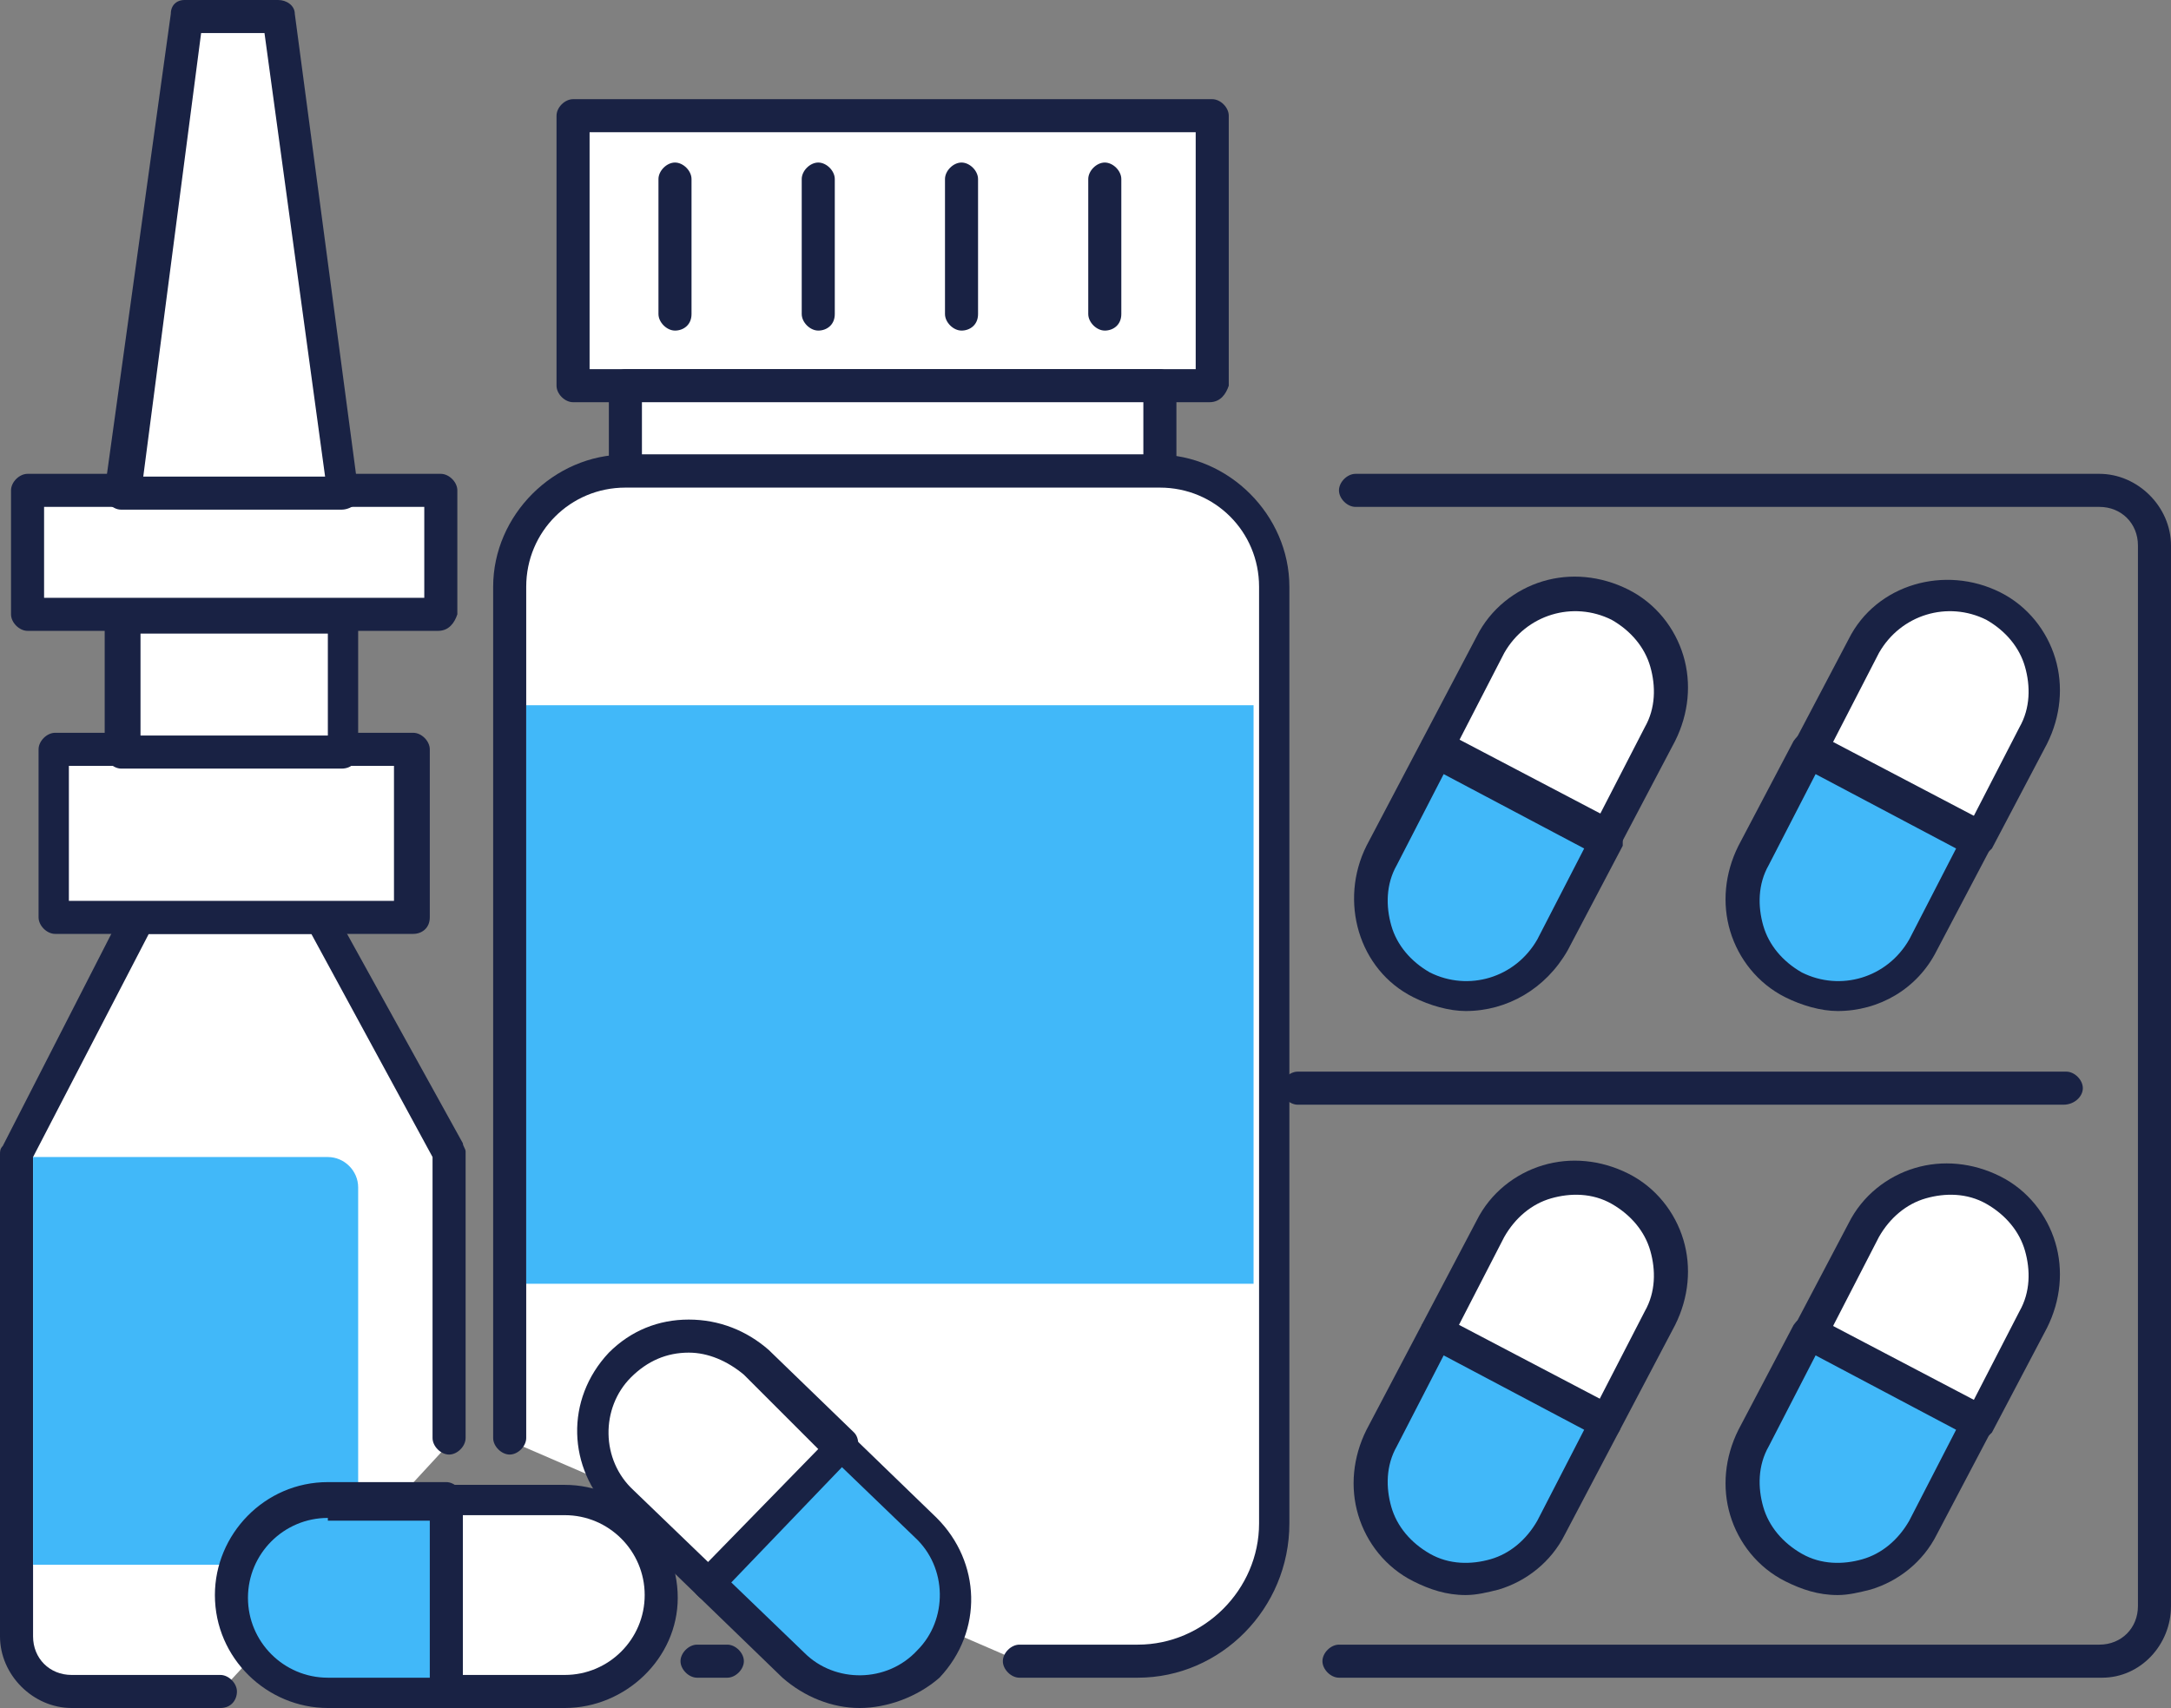 <svg xmlns="http://www.w3.org/2000/svg" xmlns:xlink="http://www.w3.org/1999/xlink" id="Layer_1" x="0px" y="0px" viewBox="0 0 78.8 62" style="enable-background:new 0 0 78.8 62;" xml:space="preserve"><rect x="0" y="0" width="78.8" height="62" fill="#808080" stroke="none"/><style type="text/css">	.st0{fill:#192244;}	.st1{fill:#FFFFFF;}	.st2{fill:#41B8F9;}</style><g>	<g>		<path class="st0" d="M76.3,60.9H48.6c-0.3,0-0.6-0.3-0.6-0.6s0.3-0.6,0.6-0.6h27.6c0.8,0,1.4-0.6,1.4-1.4V19.8   c0-0.8-0.6-1.4-1.4-1.4h-27c-0.3,0-0.6-0.3-0.6-0.6s0.3-0.6,0.6-0.6h27c1.4,0,2.6,1.2,2.6,2.6v38.5C78.8,59.7,77.7,60.9,76.3,60.9   z"></path>		<g>			<g>				<path class="st1" d="M58.3,30.5l-6.1-3.2l2-3.8c0.9-1.7,3-2.3,4.7-1.4l0,0c1.7,0.9,2.3,3,1.4,4.7L58.3,30.5z"></path>				<path class="st0" d="M58.3,31.1c-0.1,0-0.2,0-0.3-0.1l-6.1-3.2c-0.1-0.1-0.2-0.2-0.3-0.4c0-0.2,0-0.3,0-0.5l2-3.8     c0.5-1,1.4-1.7,2.4-2c1-0.3,2.1-0.2,3.1,0.3c1,0.5,1.7,1.4,2,2.4s0.2,2.1-0.3,3.1l-2,3.8c-0.1,0.1-0.2,0.2-0.4,0.3     C58.4,31.1,58.3,31.1,58.3,31.1z M52.9,27l5.1,2.7l1.7-3.3c0.4-0.7,0.4-1.5,0.2-2.2c-0.2-0.7-0.7-1.3-1.4-1.7     c-1.4-0.7-3.1-0.2-3.9,1.2L52.9,27z"></path>			</g>			<g>				<path class="st2" d="M58.3,30.5l-6.1-3.2l-2,3.8c-0.9,1.7-0.2,3.8,1.4,4.7l0,0c1.7,0.9,3.8,0.2,4.7-1.4L58.3,30.5z"></path>				<path class="st0" d="M53.2,36.7c-0.6,0-1.3-0.2-1.9-0.5c-2-1-2.7-3.5-1.7-5.5l2-3.8c0.1-0.1,0.2-0.2,0.4-0.3c0.2,0,0.3,0,0.5,0     l6.1,3.2c0.1,0.1,0.2,0.2,0.3,0.4c0,0.2,0,0.3,0,0.5l-2,3.8C56.1,35.9,54.7,36.7,53.2,36.7z M52.4,28.1l-1.7,3.3     c-0.4,0.7-0.4,1.5-0.2,2.2c0.2,0.7,0.7,1.3,1.4,1.7c1.4,0.7,3.1,0.2,3.9-1.2l1.7-3.3L52.4,28.1z"></path>			</g>		</g>		<g>			<g>				<path class="st1" d="M71.8,30.5l-6.1-3.2l2-3.8c0.9-1.7,3-2.3,4.7-1.4l0,0c1.7,0.9,2.3,3,1.4,4.7L71.8,30.5z"></path>				<path class="st0" d="M71.8,31.1c-0.1,0-0.2,0-0.3-0.1l-6.1-3.2c-0.3-0.2-0.4-0.5-0.3-0.8l2-3.8c1-2,3.5-2.7,5.5-1.7     c1,0.5,1.7,1.4,2,2.4s0.2,2.1-0.3,3.1l-2,3.8c-0.1,0.1-0.2,0.2-0.4,0.3C71.9,31.1,71.8,31.1,71.8,31.1z M66.5,27l5.1,2.7     l1.7-3.3c0.4-0.7,0.4-1.5,0.2-2.2c-0.2-0.7-0.7-1.3-1.4-1.7c-1.4-0.7-3.1-0.2-3.9,1.2L66.5,27z"></path>			</g>			<g>				<path class="st2" d="M71.8,30.5l-6.1-3.2l-2,3.8c-0.9,1.7-0.2,3.8,1.4,4.7l0,0c1.7,0.9,3.8,0.2,4.7-1.4L71.8,30.5z"></path>				<path class="st0" d="M66.7,36.7c-0.6,0-1.3-0.2-1.9-0.5c-1-0.5-1.7-1.4-2-2.4c-0.3-1-0.2-2.1,0.3-3.1l2-3.8     c0.2-0.3,0.5-0.4,0.8-0.3l6.1,3.2c0.1,0.1,0.2,0.2,0.3,0.4c0,0.2,0,0.3,0,0.5l-2,3.8C69.6,35.9,68.2,36.7,66.7,36.7z M65.9,28.1     l-1.7,3.3c-0.4,0.7-0.4,1.5-0.2,2.2c0.2,0.7,0.7,1.3,1.4,1.7c1.4,0.7,3.1,0.2,3.9-1.2l1.7-3.3L65.9,28.1z"></path>			</g>		</g>		<g>			<g>				<path class="st1" d="M58.3,51.7l-6.1-3.2l2-3.8c0.9-1.7,3-2.3,4.7-1.4h0c1.7,0.9,2.3,3,1.4,4.7L58.3,51.7z"></path>				<path class="st0" d="M58.3,52.3c-0.1,0-0.2,0-0.3-0.1l-6.1-3.2c-0.1-0.1-0.2-0.2-0.3-0.4c0-0.2,0-0.3,0-0.5l2-3.8     c0.5-1,1.4-1.7,2.4-2c1-0.3,2.1-0.2,3.1,0.3c1,0.5,1.7,1.4,2,2.4c0.3,1,0.2,2.1-0.3,3.1l-2,3.8C58.7,52.1,58.5,52.3,58.3,52.3z      M52.9,48.2l5.1,2.7l1.7-3.3c0.4-0.7,0.4-1.5,0.2-2.2c-0.2-0.7-0.7-1.3-1.4-1.7c-0.7-0.4-1.5-0.4-2.2-0.2     c-0.7,0.2-1.3,0.7-1.7,1.4L52.9,48.2z"></path>			</g>			<g>				<path class="st2" d="M58.3,51.7l-6.1-3.2l-2,3.8c-0.9,1.7-0.2,3.8,1.4,4.7l0,0c1.7,0.9,3.8,0.2,4.7-1.4L58.3,51.7z"></path>				<path class="st0" d="M53.2,57.9c-0.7,0-1.3-0.2-1.9-0.5c-1-0.5-1.7-1.4-2-2.4c-0.3-1-0.2-2.1,0.3-3.1l2-3.8     c0.2-0.3,0.5-0.4,0.8-0.3l6.1,3.2c0.1,0.1,0.2,0.2,0.3,0.4c0,0.2,0,0.3,0,0.5l-2,3.8c-0.5,1-1.4,1.7-2.4,2     C54,57.8,53.6,57.9,53.2,57.9z M52.4,49.2l-1.7,3.3c-0.4,0.7-0.4,1.5-0.2,2.2c0.2,0.7,0.7,1.3,1.4,1.7c0.7,0.4,1.5,0.4,2.2,0.2     c0.7-0.2,1.3-0.7,1.7-1.4l1.7-3.3L52.4,49.2z"></path>			</g>		</g>		<g>			<g>				<path class="st1" d="M71.8,51.7l-6.1-3.2l2-3.8c0.9-1.7,3-2.3,4.7-1.4h0c1.7,0.9,2.3,3,1.4,4.7L71.8,51.7z"></path>				<path class="st0" d="M71.8,52.3c-0.1,0-0.2,0-0.3-0.1l-6.1-3.2c-0.3-0.2-0.4-0.5-0.3-0.8l2-3.8c0.5-1,1.4-1.7,2.4-2     c1-0.3,2.1-0.2,3.1,0.3c1,0.5,1.7,1.4,2,2.4c0.3,1,0.2,2.1-0.3,3.1l-2,3.8c-0.1,0.1-0.2,0.2-0.4,0.3     C71.9,52.2,71.8,52.3,71.8,52.3z M66.5,48.2l5.1,2.7l1.7-3.3c0.4-0.7,0.4-1.5,0.2-2.2c-0.2-0.7-0.7-1.3-1.4-1.7     c-0.7-0.4-1.5-0.4-2.2-0.2c-0.7,0.2-1.3,0.7-1.7,1.4L66.5,48.2z"></path>			</g>			<g>				<path class="st2" d="M71.8,51.7l-6.1-3.2l-2,3.8c-0.9,1.7-0.2,3.8,1.4,4.7l0,0c1.7,0.9,3.8,0.2,4.7-1.4L71.8,51.7z"></path>				<path class="st0" d="M66.7,57.9c-0.7,0-1.3-0.2-1.9-0.5c-1-0.5-1.7-1.4-2-2.4c-0.3-1-0.2-2.1,0.3-3.1l2-3.8     c0.2-0.3,0.5-0.4,0.8-0.3l6.1,3.2c0.1,0.1,0.2,0.2,0.3,0.4c0,0.2,0,0.3,0,0.5l-2,3.8c-0.5,1-1.4,1.7-2.4,2     C67.5,57.8,67.1,57.9,66.7,57.9z M65.9,49.2l-1.7,3.3c-0.4,0.7-0.4,1.5-0.2,2.2c0.2,0.7,0.7,1.3,1.4,1.7     c0.7,0.4,1.5,0.4,2.2,0.2c0.7-0.2,1.3-0.7,1.7-1.4l1.7-3.3L65.9,49.2z"></path>			</g>		</g>		<g>			<line class="st2" x1="74.9" y1="39.5" x2="47.1" y2="39.5"></line>			<path class="st0" d="M74.9,40.1H47.1c-0.3,0-0.6-0.3-0.6-0.6s0.3-0.6,0.6-0.6h27.9c0.3,0,0.6,0.3,0.6,0.6S75.3,40.1,74.9,40.1z"></path>		</g>	</g>	<g>		<g>			<rect x="20.8" y="4.2" class="st1" width="23.2" height="9.8"></rect>			<path class="st0" d="M43.9,14.6H20.8c-0.3,0-0.6-0.3-0.6-0.6V4.2c0-0.3,0.3-0.6,0.6-0.6h23.2c0.3,0,0.6,0.3,0.6,0.6V14    C44.5,14.3,44.3,14.6,43.9,14.6z M21.4,13.4h22V4.8h-22V13.4z"></path>		</g>		<g>			<rect x="22.7" y="14" class="st1" width="19.4" height="3.1"></rect>			<path class="st0" d="M42.1,17.7H22.7c-0.3,0-0.6-0.3-0.6-0.6V14c0-0.3,0.3-0.6,0.6-0.6h19.4c0.3,0,0.6,0.3,0.6,0.6v3.1    C42.7,17.5,42.4,17.7,42.1,17.7z M23.3,16.5h18.2v-1.9H23.3V16.5z"></path>		</g>		<g>			<path class="st1" d="M18.5,52.3V21.3c0-2.3,1.9-4.2,4.2-4.2H42c2.3,0,4.2,1.9,4.2,4.2v34c0,2.7-2.2,5-5,5H37"></path>			<path class="st0" d="M41.3,60.9H37c-0.3,0-0.6-0.3-0.6-0.6s0.3-0.6,0.6-0.6h4.3c2.4,0,4.4-2,4.4-4.4v-34c0-2-1.6-3.6-3.6-3.6    H22.7c-2,0-3.6,1.6-3.6,3.6v30.9c0,0.3-0.3,0.6-0.6,0.6s-0.6-0.3-0.6-0.6V21.3c0-2.6,2.2-4.8,4.8-4.8H42c2.6,0,4.8,2.2,4.8,4.8    v34C46.8,58.4,44.3,60.9,41.3,60.9z"></path>		</g>		<rect x="19.1" y="25.6" class="st2" width="26.4" height="21"></rect>		<g>			<line class="st2" x1="24.5" y1="6.5" x2="24.5" y2="11.4"></line>			<path class="st0" d="M24.5,12c-0.3,0-0.6-0.3-0.6-0.6V6.5c0-0.3,0.3-0.6,0.6-0.6s0.6,0.3,0.6,0.6v4.9C25.1,11.8,24.8,12,24.5,12z    "></path>		</g>		<g>			<line class="st2" x1="29.7" y1="6.5" x2="29.7" y2="11.4"></line>			<path class="st0" d="M29.7,12c-0.3,0-0.6-0.3-0.6-0.6V6.5c0-0.3,0.3-0.6,0.6-0.6s0.6,0.3,0.6,0.6v4.9C30.3,11.8,30,12,29.7,12z"></path>		</g>		<g>			<line class="st2" x1="34.9" y1="6.5" x2="34.9" y2="11.4"></line>			<path class="st0" d="M34.9,12c-0.3,0-0.6-0.3-0.6-0.6V6.5c0-0.3,0.3-0.6,0.6-0.6s0.6,0.3,0.6,0.6v4.9C35.5,11.8,35.2,12,34.9,12z    "></path>		</g>		<g>			<line class="st2" x1="40.1" y1="6.5" x2="40.1" y2="11.4"></line>			<path class="st0" d="M40.1,12c-0.3,0-0.6-0.3-0.6-0.6V6.5c0-0.3,0.3-0.6,0.6-0.6s0.6,0.3,0.6,0.6v4.9C40.7,11.8,40.4,12,40.1,12z    "></path>		</g>	</g>	<g>		<g>			<path class="st1" d="M8,61.4H2.6c-1.1,0-2-0.9-2-2V41.9l4.5-8.5h6.6l4.7,8.5v10.4"></path>			<path class="st0" d="M8,62H2.6C1.2,62,0,60.8,0,59.4V41.9c0-0.1,0-0.2,0.1-0.3L4.5,33c0.1-0.2,0.3-0.3,0.5-0.3h6.6    c0.2,0,0.4,0.1,0.5,0.3l4.7,8.5c0,0.1,0.1,0.2,0.1,0.3v10.4c0,0.3-0.3,0.6-0.6,0.6c-0.3,0-0.6-0.3-0.6-0.6V42l-4.4-8.1H5.4    L1.2,42v17.4c0,0.8,0.6,1.4,1.4,1.4H8c0.3,0,0.6,0.3,0.6,0.6S8.4,62,8,62z"></path>		</g>		<g>			<rect x="1.9" y="27.3" class="st1" width="13" height="6.1"></rect>			<path class="st0" d="M15,33.9h-13c-0.3,0-0.6-0.3-0.6-0.6v-6.1c0-0.3,0.3-0.6,0.6-0.6h13c0.3,0,0.6,0.3,0.6,0.6v6.1    C15.6,33.7,15.3,33.9,15,33.9z M2.5,32.7h11.8v-4.9H2.5V32.7z"></path>		</g>		<g>			<rect x="1" y="17.9" class="st1" width="15" height="4.5"></rect>			<path class="st0" d="M15.9,22.9H1c-0.3,0-0.6-0.3-0.6-0.6v-4.5c0-0.3,0.3-0.6,0.6-0.6h15c0.3,0,0.6,0.3,0.6,0.6v4.5    C16.5,22.6,16.3,22.9,15.9,22.9z M1.6,21.7h13.8v-3.3H1.6V21.7z"></path>		</g>		<g>			<rect x="4.5" y="22.3" class="st1" width="8" height="4.9"></rect>			<path class="st0" d="M12.4,27.9h-8c-0.3,0-0.6-0.3-0.6-0.6v-4.9c0-0.3,0.3-0.6,0.6-0.6h8c0.3,0,0.6,0.3,0.6,0.6v4.9    C13,27.6,12.8,27.9,12.4,27.9z M5.1,26.7h6.8v-3.7H5.1V26.7z"></path>		</g>		<g>			<polygon class="st1" points="12.4,17.9 4.5,17.9 6.7,0.6 10.2,0.6    "></polygon>			<path class="st0" d="M12.4,18.5h-8c-0.2,0-0.3-0.1-0.5-0.2c-0.1-0.1-0.2-0.3-0.1-0.5L6.2,0.5C6.2,0.2,6.4,0,6.7,0h3.4    c0.3,0,0.6,0.2,0.6,0.5L13,17.8c0,0.2,0,0.3-0.1,0.5C12.8,18.4,12.6,18.5,12.4,18.5z M5.2,17.3h6.6L9.6,1.2H7.3L5.2,17.3z"></path>		</g>		<path class="st2" d="M1.2,42h10.7c0.6,0,1.1,0.5,1.1,1.1v12.6c0,0.6-0.5,1.1-1.1,1.1H1.2"></path>	</g>	<g>		<g>			<path class="st1" d="M16.2,61.4l0-6.9l4.3,0c1.9,0,3.5,1.6,3.5,3.5v0c0,1.9-1.6,3.5-3.5,3.5L16.2,61.4z"></path>			<path class="st0" d="M20.5,62h-4.3c-0.3,0-0.6-0.3-0.6-0.6v-6.9c0-0.3,0.3-0.6,0.6-0.6h4.3c2.2,0,4.1,1.8,4.1,4.1    C24.6,60.2,22.7,62,20.5,62z M16.8,60.8h3.7c1.6,0,2.9-1.3,2.9-2.9c0-1.6-1.3-2.9-2.9-2.9h-3.7V60.8z"></path>		</g>		<g>			<path class="st2" d="M16.2,61.4l0-6.9h-4.3c-1.9,0-3.5,1.6-3.5,3.5v0c0,1.9,1.6,3.5,3.5,3.5H16.2z"></path>			<path class="st0" d="M16.2,62h-4.3c-2.2,0-4.1-1.8-4.1-4.1c0-2.2,1.8-4.1,4.1-4.1h4.3c0.3,0,0.6,0.3,0.6,0.6v6.9    C16.8,61.7,16.5,62,16.2,62z M11.9,55.1c-1.6,0-2.9,1.3-2.9,2.9c0,1.6,1.3,2.9,2.9,2.9h3.7v-5.7H11.9z"></path>		</g>	</g>	<g>		<g>			<path class="st2" d="M25.7,57.5l4.8-5l3.1,3c1.4,1.3,1.4,3.5,0.1,4.9l0,0c-1.3,1.4-3.5,1.4-4.9,0.1L25.7,57.5z"></path>			<path class="st0" d="M31.2,62c-1,0-2-0.4-2.8-1.1l-3.1-3c-0.2-0.2-0.2-0.6,0-0.8l4.8-5c0.1-0.1,0.3-0.2,0.4-0.2    c0.2,0,0.3,0.1,0.4,0.2l3.1,3c1.6,1.6,1.7,4.1,0.1,5.8C33.3,61.6,32.2,62,31.2,62z M26.5,57.4l2.7,2.6c1.1,1.1,3,1.1,4.1-0.1    c1.1-1.1,1.1-3-0.1-4.1l-2.7-2.6L26.5,57.4z"></path>		</g>		<g>			<path class="st1" d="M25.7,57.5l4.8-5l-3.1-3c-1.4-1.3-3.6-1.3-4.9,0.1l0,0c-1.3,1.4-1.3,3.6,0.1,4.9L25.7,57.5z"></path>			<path class="st0" d="M25.7,58.1c-0.2,0-0.3-0.1-0.4-0.2l-3.1-3c-1.6-1.6-1.7-4.1-0.1-5.8c0.8-0.8,1.8-1.2,2.9-1.2    c1.1,0,2.1,0.4,2.9,1.1l3.1,3c0.2,0.2,0.2,0.6,0,0.8l-4.8,5C26,58,25.8,58.1,25.7,58.1C25.7,58.1,25.7,58.1,25.7,58.1z M25,49.1    C25,49.1,24.9,49.1,25,49.1c-0.8,0-1.5,0.3-2.1,0.9c-1.1,1.1-1.1,3,0.1,4.1l2.7,2.6l4-4.1L27,49.9C26.4,49.4,25.7,49.1,25,49.1z"></path>		</g>	</g>	<g>		<line class="st1" x1="26.4" y1="60.3" x2="25.3" y2="60.3"></line>		<path class="st0" d="M26.4,60.9h-1.1c-0.3,0-0.6-0.3-0.6-0.6s0.3-0.6,0.6-0.6h1.1c0.3,0,0.6,0.3,0.6,0.6S26.7,60.9,26.4,60.9z"></path>	</g></g></svg>